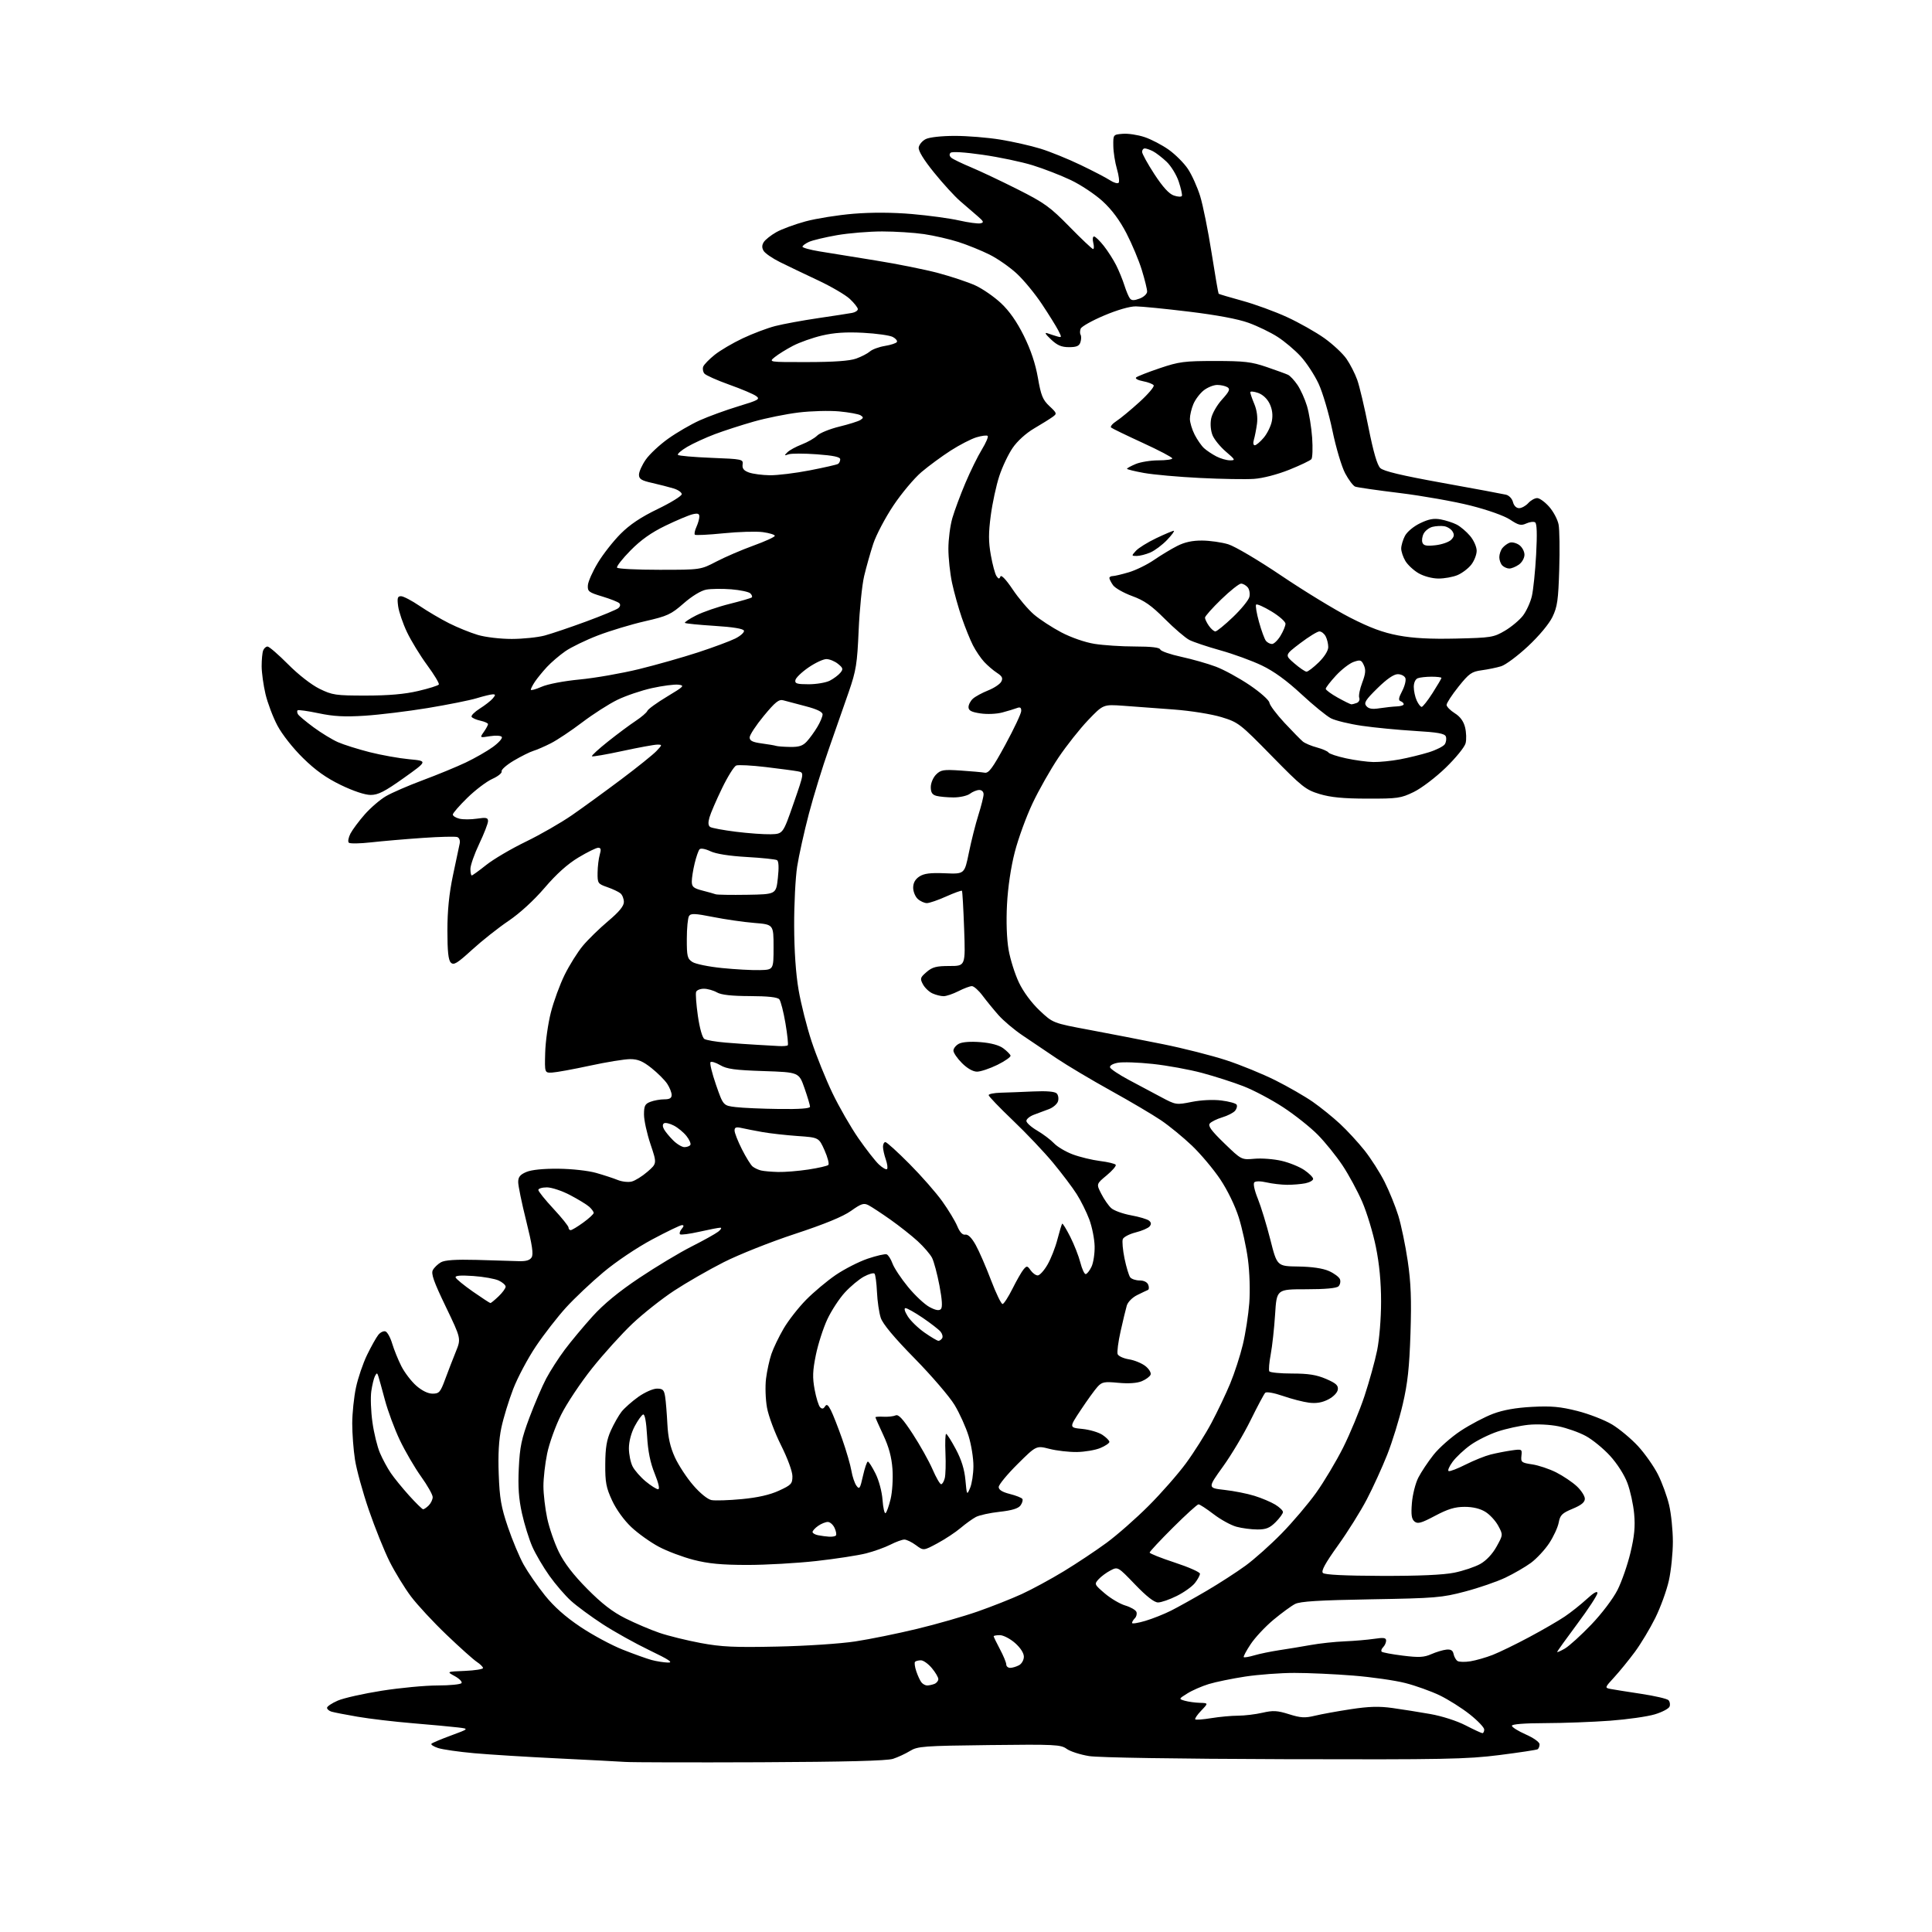 <?xml version="1.0" encoding="UTF-8" standalone="no"?>
<svg 
  version="1.1" 
  xmlns="http://www.w3.org/2000/svg" 
  xmlns:xlink="http://www.w3.org/1999/xlink" 
  xmlns:svg="http://www.w3.org/2000/svg"
  xmlns:rdf="http://www.w3.org/1999/02/22-rdf-syntax-ns#"
  xmlns:cc="http://creativecommons.org/ns#"
  xmlns:dc="http://purl.org/dc/elements/1.1/"
  viewBox="0 0 768 768"
  width="768"
  height="768"
>
<style>svg {background-color: white; }</style>"
<path stroke="none" fill="black" fill-rule="evenodd" d="M302.50,700.52C275.55,700.63 251.25,700.58 248.50,700.39C245.75,700.21 233.60,699.57 221.50,698.98C209.40,698.40 194.55,697.47 188.50,696.93C182.45,696.39 176.01,695.47 174.18,694.88C172.36,694.28 171.16,693.51 171.51,693.16C171.87,692.80 175.38,691.32 179.33,689.87C186.50,687.22 186.50,687.22 182.00,686.68C179.53,686.38 171.48,685.63 164.12,685.02C156.76,684.41 146.86,683.24 142.12,682.42C137.38,681.61 132.71,680.70 131.75,680.40C130.79,680.11 130.00,679.42 130.00,678.88C130.00,678.33 131.91,677.05 134.25,676.03C136.59,675.01 144.47,673.24 151.76,672.09C159.06,670.94 169.05,670.00 173.96,670.00C178.86,670.00 183.15,669.57 183.47,669.04C183.80,668.52 182.59,667.28 180.78,666.29C177.50,664.50 177.50,664.50 184.75,664.21C188.74,664.04 192.00,663.53 192.00,663.07C192.00,662.61 190.89,661.51 189.54,660.62C188.19,659.74 182.79,654.90 177.53,649.87C172.27,644.85 165.90,637.98 163.37,634.62C160.84,631.25 157.03,625.03 154.89,620.79C152.76,616.55 149.04,607.29 146.61,600.22C144.19,593.16 141.71,584.16 141.11,580.24C140.50,576.32 140.01,569.83 140.02,565.81C140.03,561.79 140.69,555.39 141.50,551.59C142.30,547.79 144.30,541.94 145.92,538.59C147.55,535.24 149.56,531.66 150.39,530.62C151.22,529.59 152.52,528.98 153.26,529.27C154.01,529.56 155.21,531.75 155.92,534.15C156.64,536.54 158.27,540.57 159.55,543.09C160.83,545.61 163.49,549.10 165.47,550.84C167.74,552.83 170.14,554.00 171.96,554.00C174.57,554.00 175.06,553.44 176.97,548.25C178.14,545.09 180.04,540.17 181.20,537.31C183.31,532.13 183.31,532.13 177.20,519.42C172.42,509.51 171.30,506.32 172.06,504.88C172.60,503.87 174.05,502.48 175.27,501.78C176.83,500.90 181.14,500.61 189.50,500.83C196.10,501.00 203.47,501.23 205.88,501.32C209.01,501.45 210.56,501.03 211.32,499.84C212.11,498.60 211.57,494.93 209.18,485.34C207.41,478.28 205.98,471.32 205.99,469.87C206.00,467.86 206.76,466.92 209.25,465.87C211.30,465.01 216.00,464.53 222.00,464.59C227.35,464.64 233.90,465.37 237.00,466.26C240.03,467.12 243.88,468.38 245.57,469.07C247.26,469.75 249.76,470.03 251.12,469.68C252.48,469.34 255.30,467.59 257.38,465.78C261.16,462.50 261.16,462.50 258.58,454.82C257.16,450.60 256.00,445.30 256.00,443.05C256.00,439.57 256.39,438.80 258.57,437.98C259.98,437.44 262.45,437.00 264.07,437.00C266.20,437.00 267.00,436.52 266.99,435.25C266.99,434.29 266.19,432.29 265.22,430.81C264.24,429.34 261.43,426.53 258.97,424.57C255.53,421.84 253.58,421.02 250.50,421.02C248.30,421.02 241.10,422.19 234.50,423.62C227.90,425.05 221.15,426.28 219.50,426.36C216.50,426.50 216.50,426.50 216.72,418.50C216.83,414.10 217.85,406.90 218.97,402.50C220.08,398.10 222.56,391.35 224.46,387.50C226.36,383.65 229.60,378.48 231.66,376.00C233.72,373.52 238.24,369.11 241.70,366.19C246.10,362.49 248.00,360.18 248.00,358.56C248.00,357.29 247.39,355.74 246.64,355.12C245.90,354.50 243.54,353.39 241.39,352.64C237.65,351.34 237.50,351.11 237.55,346.89C237.58,344.48 237.97,341.26 238.41,339.75C239.02,337.66 238.88,337.00 237.79,337.00C237.00,337.00 233.47,338.74 229.93,340.87C225.63,343.45 221.18,347.44 216.50,352.92C212.21,357.93 206.64,363.03 202.13,366.08C198.07,368.82 191.57,373.97 187.67,377.53C181.68,383.00 180.36,383.79 179.21,382.64C178.22,381.65 177.85,378.18 177.85,369.89C177.85,362.01 178.53,355.26 180.05,348.00C181.27,342.23 182.46,336.55 182.72,335.39C182.99,334.16 182.60,333.06 181.79,332.75C181.03,332.46 174.80,332.61 167.95,333.09C161.10,333.56 151.90,334.36 147.50,334.85C143.10,335.35 139.12,335.41 138.66,334.99C138.21,334.57 138.50,332.94 139.31,331.36C140.13,329.79 142.69,326.36 145.00,323.73C147.31,321.11 151.09,317.86 153.40,316.51C155.71,315.15 162.31,312.29 168.05,310.15C173.80,308.01 181.47,304.85 185.11,303.13C188.74,301.40 193.59,298.63 195.89,296.96C198.19,295.30 199.81,293.50 199.48,292.96C199.14,292.41 197.11,292.28 194.77,292.65C190.67,293.31 190.67,293.31 192.34,290.93C193.25,289.62 194.00,288.24 194.00,287.86C194.00,287.47 192.66,286.86 191.01,286.50C189.37,286.14 187.78,285.45 187.47,284.96C187.17,284.47 188.64,282.99 190.73,281.67C192.82,280.35 195.14,278.54 195.89,277.64C197.03,276.26 197.03,276.00 195.87,276.01C195.12,276.02 192.25,276.71 189.50,277.55C186.75,278.39 177.97,280.14 170.00,281.46C162.03,282.77 150.78,284.14 145.00,284.51C136.98,285.02 132.64,284.79 126.65,283.53C122.33,282.62 118.57,282.10 118.30,282.37C118.02,282.64 118.10,283.36 118.47,283.96C118.84,284.55 121.63,286.88 124.66,289.12C127.69,291.35 132.04,294.01 134.33,295.02C136.62,296.03 142.28,297.81 146.91,298.99C151.53,300.16 158.62,301.43 162.66,301.81C170.01,302.50 170.01,302.50 160.53,309.25C152.93,314.66 150.32,316.00 147.35,316.00C145.08,316.00 140.49,314.47 135.50,312.06C129.63,309.21 125.42,306.22 120.43,301.31C116.43,297.39 112.13,291.92 110.27,288.41C108.50,285.06 106.37,279.43 105.54,275.91C104.71,272.38 104.02,267.40 104.01,264.83C104.01,262.26 104.27,259.45 104.61,258.58C104.94,257.71 105.73,257.00 106.36,257.01C106.99,257.01 110.65,260.18 114.50,264.05C118.59,268.18 123.77,272.21 127.00,273.80C132.12,276.31 133.39,276.50 145.50,276.50C154.52,276.49 160.86,275.94 166.23,274.68C170.48,273.69 174.17,272.53 174.44,272.10C174.70,271.68 172.62,268.22 169.82,264.42C167.02,260.61 163.40,254.69 161.77,251.25C160.14,247.81 158.57,243.20 158.27,241.00C157.83,237.70 158.03,237.00 159.42,237.00C160.35,237.00 163.67,238.74 166.80,240.86C169.94,242.99 175.20,246.09 178.50,247.75C181.80,249.41 186.94,251.50 189.93,252.39C192.99,253.30 198.89,253.99 203.43,253.99C207.87,253.98 213.75,253.37 216.50,252.64C219.25,251.90 226.68,249.39 233.00,247.06C239.32,244.73 245.08,242.34 245.79,241.75C246.56,241.12 246.72,240.32 246.18,239.78C245.68,239.28 242.63,238.08 239.39,237.10C234.00,235.48 233.52,235.10 233.69,232.64C233.80,231.16 235.58,227.15 237.65,223.73C239.72,220.30 243.78,215.13 246.67,212.23C250.36,208.52 254.75,205.58 261.46,202.34C266.71,199.80 271.00,197.15 271.00,196.44C271.00,195.73 269.54,194.71 267.75,194.16C265.96,193.62 262.14,192.64 259.25,191.98C254.96,191.02 254.00,190.42 254.00,188.70C254.00,187.55 255.21,184.85 256.70,182.71C258.18,180.57 262.19,176.82 265.60,174.39C269.02,171.95 274.66,168.67 278.15,167.10C281.64,165.53 288.54,163.02 293.47,161.52C301.59,159.06 302.27,158.67 300.57,157.43C299.54,156.67 294.72,154.63 289.86,152.90C285.00,151.16 280.56,149.18 280.00,148.49C279.43,147.81 279.23,146.57 279.54,145.74C279.86,144.91 281.90,142.81 284.07,141.07C286.24,139.32 291.27,136.36 295.26,134.48C299.24,132.60 305.06,130.40 308.20,129.60C311.33,128.80 318.98,127.39 325.20,126.47C331.41,125.56 337.51,124.62 338.75,124.38C339.99,124.15 341.00,123.48 341.00,122.88C341.00,122.29 339.57,120.47 337.83,118.84C336.09,117.21 330.35,113.86 325.08,111.39C319.81,108.92 313.06,105.69 310.07,104.20C307.08,102.72 304.16,100.71 303.57,99.75C302.82,98.51 302.83,97.49 303.60,96.25C304.20,95.29 306.44,93.51 308.58,92.30C310.72,91.08 315.98,89.15 320.26,87.99C324.54,86.84 333.09,85.48 339.27,84.97C346.50,84.38 354.78,84.42 362.50,85.08C369.10,85.65 377.53,86.79 381.23,87.63C384.94,88.47 388.76,88.99 389.73,88.78C391.23,88.46 391.07,88.04 388.64,85.95C387.07,84.60 383.96,81.92 381.74,80.00C379.51,78.08 374.81,72.94 371.30,68.59C367.17,63.49 365.01,59.95 365.20,58.61C365.37,57.48 366.62,55.98 368.00,55.29C369.45,54.56 374.27,54.02 379.50,54.02C384.45,54.01 392.58,54.67 397.56,55.48C402.54,56.29 409.74,57.91 413.56,59.09C417.38,60.26 424.55,63.17 429.50,65.55C434.45,67.92 439.72,70.66 441.21,71.64C442.70,72.62 444.25,73.08 444.66,72.67C445.06,72.27 444.77,69.81 444.01,67.22C443.25,64.62 442.59,60.48 442.56,58.00C442.50,53.50 442.50,53.50 446.30,53.19C448.39,53.01 452.28,53.60 454.93,54.48C457.59,55.36 461.92,57.62 464.56,59.49C467.20,61.37 470.64,64.80 472.19,67.12C473.75,69.44 475.94,74.30 477.07,77.92C478.19,81.54 480.24,91.69 481.62,100.48C483.00,109.27 484.27,116.60 484.43,116.77C484.60,116.93 488.82,118.19 493.82,119.56C498.81,120.92 506.82,123.85 511.61,126.05C516.41,128.26 523.09,132.03 526.47,134.44C529.84,136.85 533.80,140.54 535.26,142.66C536.72,144.77 538.64,148.53 539.52,151.00C540.41,153.47 542.42,161.98 543.99,169.90C545.93,179.65 547.45,184.87 548.68,186.06C549.97,187.31 557.15,189.02 573.50,191.97C586.15,194.25 597.47,196.36 598.66,196.65C599.87,196.94 601.10,198.24 601.43,199.59C601.80,201.04 602.77,202.00 603.86,202.00C604.87,202.00 606.50,201.10 607.50,200.00C608.50,198.90 610.09,198.00 611.05,198.00C612.01,198.00 614.17,199.57 615.85,201.48C617.53,203.39 619.20,206.57 619.57,208.55C619.94,210.52 620.06,218.53 619.82,226.35C619.45,238.53 619.07,241.23 617.12,245.25C615.78,248.02 611.79,252.80 607.40,256.90C603.30,260.73 598.49,264.31 596.72,264.85C594.95,265.39 591.48,266.11 589.00,266.44C584.99,266.99 583.99,267.69 579.75,272.99C577.14,276.26 575.02,279.51 575.04,280.22C575.06,280.92 576.52,282.41 578.29,283.52C580.44,284.86 581.80,286.72 582.39,289.13C582.88,291.11 582.98,293.95 582.60,295.45C582.23,296.95 578.67,301.32 574.71,305.16C570.72,309.03 565.04,313.34 562.00,314.82C556.88,317.31 555.59,317.50 543.50,317.47C533.90,317.45 528.94,316.96 524.53,315.63C519.01,313.95 517.60,312.83 505.53,300.51C492.93,287.64 492.27,287.13 485.58,285.08C481.65,283.88 473.46,282.56 466.58,282.04C459.94,281.53 450.91,280.86 446.52,280.55C438.55,279.99 438.55,279.99 432.52,286.29C429.21,289.76 423.92,296.45 420.76,301.15C417.60,305.86 412.96,314.03 410.46,319.33C407.95,324.62 404.77,333.35 403.39,338.72C401.84,344.72 400.65,352.77 400.30,359.54C399.94,366.36 400.19,373.25 400.93,377.54C401.60,381.37 403.44,387.23 405.04,390.57C406.79,394.26 410.02,398.62 413.24,401.67C418.55,406.69 418.55,406.69 433.03,409.39C440.99,410.88 454.14,413.43 462.26,415.07C470.37,416.70 481.71,419.58 487.46,421.46C493.20,423.34 502.02,426.95 507.04,429.47C512.07,431.99 518.73,435.83 521.84,437.99C524.95,440.16 529.82,444.09 532.65,446.72C535.49,449.35 539.88,454.12 542.42,457.31C544.96,460.51 548.55,466.13 550.40,469.81C552.25,473.49 554.70,479.53 555.85,483.24C556.99,486.94 558.68,495.04 559.59,501.24C560.87,509.93 561.12,516.49 560.69,530.00C560.24,543.66 559.57,549.86 557.61,558.24C556.24,564.15 553.46,573.15 551.45,578.24C549.43,583.33 545.78,591.34 543.33,596.02C540.89,600.71 535.72,608.97 531.84,614.37C526.77,621.45 525.10,624.50 525.88,625.28C526.60,626.00 534.61,626.39 549.24,626.44C564.05,626.48 573.70,626.05 578.08,625.17C581.69,624.44 586.37,622.86 588.48,621.67C590.83,620.34 593.31,617.69 594.90,614.81C597.50,610.12 597.50,610.12 595.58,606.54C594.52,604.56 592.22,602.06 590.46,600.98C588.38,599.69 585.50,599.00 582.22,599.00C578.36,599.00 575.59,599.84 570.49,602.54C564.95,605.48 563.55,605.87 562.29,604.82C561.12,603.85 560.87,602.15 561.25,597.50C561.52,594.17 562.66,589.62 563.80,587.40C564.93,585.18 567.65,581.09 569.85,578.31C572.05,575.53 576.92,571.23 580.67,568.76C584.43,566.29 590.20,563.25 593.50,562.01C597.55,560.48 602.60,559.59 609.04,559.25C616.68,558.85 620.26,559.18 627.00,560.88C631.63,562.05 637.85,564.47 640.82,566.25C643.78,568.04 648.44,571.93 651.17,574.89C653.89,577.86 657.45,582.92 659.07,586.13C660.69,589.35 662.68,594.80 663.49,598.24C664.31,601.68 664.98,608.24 664.99,612.80C664.99,617.37 664.28,624.34 663.40,628.30C662.52,632.26 660.09,638.94 658.01,643.14C655.93,647.34 652.28,653.42 649.90,656.64C647.52,659.86 643.83,664.39 641.70,666.71C637.91,670.82 637.87,670.93 640.16,671.38C641.45,671.63 646.93,672.50 652.35,673.32C657.77,674.14 662.67,675.27 663.24,675.84C663.80,676.40 664.00,677.55 663.68,678.38C663.37,679.21 660.72,680.61 657.80,681.48C654.89,682.36 646.88,683.50 640.00,684.01C633.12,684.52 621.54,684.95 614.25,684.97C605.99,684.99 601.00,685.38 601.00,686.01C601.00,686.57 603.48,688.12 606.50,689.46C609.63,690.84 612.00,692.53 612.00,693.39C612.00,694.21 611.65,695.10 611.23,695.36C610.80,695.62 603.94,696.66 595.98,697.67C583.00,699.31 574.14,699.48 510.40,699.30C467.57,699.17 436.77,698.68 432.92,698.07C429.41,697.50 425.41,696.21 424.02,695.20C421.69,693.50 419.40,693.38 393.26,693.69C367.11,694.00 364.77,694.17 361.76,696.02C359.97,697.12 356.93,698.53 355.00,699.16C352.60,699.95 336.06,700.37 302.50,700.52zM589.25,688.95C589.66,688.98 590.00,688.33 590.00,687.51C590.00,686.70 587.41,683.98 584.25,681.48C581.09,678.97 575.71,675.58 572.30,673.93C568.88,672.29 562.74,670.08 558.65,669.04C554.55,667.99 545.22,666.65 537.90,666.07C530.59,665.48 520.08,665.00 514.55,665.01C509.02,665.01 500.23,665.67 495.00,666.46C489.77,667.26 483.25,668.60 480.50,669.44C477.75,670.28 473.93,671.95 472.00,673.16C468.50,675.35 468.50,675.35 471.00,676.08C472.38,676.47 475.05,676.85 476.94,676.90C480.37,677.00 480.37,677.00 477.51,679.99C475.93,681.63 474.87,683.20 475.13,683.47C475.40,683.74 478.30,683.52 481.56,682.98C484.83,682.45 489.60,682.01 492.17,682.01C494.74,682.00 499.10,681.48 501.86,680.84C506.09,679.87 507.74,679.96 512.41,681.43C517.06,682.89 518.73,682.99 522.73,682.02C525.35,681.39 531.77,680.22 537.00,679.43C544.14,678.34 548.24,678.22 553.50,678.96C557.35,679.49 564.12,680.57 568.55,681.35C573.19,682.17 579.13,684.07 582.55,685.84C585.82,687.52 588.84,688.93 589.25,688.95zM368.54,670.00C369.25,670.00 370.55,669.73 371.42,669.39C372.29,669.06 373.00,668.19 373.00,667.47C373.00,666.75 371.83,664.77 370.41,663.08C368.99,661.38 367.04,660.00 366.08,660.00C365.12,660.00 364.07,660.26 363.75,660.59C363.43,660.91 363.64,662.59 364.23,664.34C364.81,666.08 365.73,668.06 366.27,668.75C366.81,669.44 367.83,670.00 368.54,670.00zM401.57,663.00C402.43,663.00 404.00,662.53 405.07,661.96C406.14,661.39 407.00,659.88 407.00,658.57C407.00,657.12 405.64,655.01 403.47,653.10C401.52,651.40 398.82,650.00 397.47,650.00C396.11,650.00 395.00,650.20 395.00,650.45C395.00,650.69 396.12,653.01 397.50,655.60C398.88,658.18 400.00,660.91 400.00,661.65C400.00,662.39 400.70,663.00 401.57,663.00zM265.50,660.90C267.77,660.95 266.00,659.77 258.21,656.02C252.55,653.30 244.16,648.62 239.56,645.63C234.96,642.63 229.31,638.47 227.01,636.39C224.70,634.31 220.83,629.82 218.41,626.42C215.98,623.02 212.93,617.82 211.62,614.87C210.32,611.92 208.46,605.96 207.50,601.63C206.21,595.84 205.87,591.10 206.23,583.63C206.64,575.08 207.30,571.94 210.46,563.50C212.53,558.00 215.52,551.02 217.12,548.00C218.72,544.98 222.05,539.80 224.52,536.50C226.99,533.20 231.96,527.25 235.55,523.27C239.99,518.37 245.97,513.45 254.17,507.97C260.81,503.53 270.12,497.93 274.87,495.53C279.62,493.13 284.40,490.47 285.50,489.61C286.60,488.76 286.99,488.05 286.37,488.03C285.75,488.01 282.02,488.73 278.08,489.62C274.13,490.51 270.64,490.97 270.31,490.64C269.98,490.32 270.28,489.36 270.98,488.52C271.89,487.43 271.92,487.00 271.09,487.00C270.45,487.00 265.13,489.56 259.27,492.69C253.15,495.96 244.87,501.52 239.84,505.75C235.01,509.79 228.32,516.12 224.97,519.80C221.62,523.49 216.25,530.39 213.05,535.15C209.85,539.90 205.78,547.55 204.01,552.13C202.24,556.72 200.13,563.62 199.31,567.48C198.29,572.28 197.95,578.13 198.25,586.00C198.60,595.60 199.20,599.07 201.89,607.00C203.66,612.23 206.49,618.98 208.18,622.00C209.87,625.02 213.66,630.50 216.60,634.17C220.23,638.69 224.79,642.74 230.73,646.71C235.55,649.94 243.10,654.00 247.50,655.74C251.90,657.49 257.07,659.34 259.00,659.87C260.93,660.39 263.85,660.85 265.50,660.90zM584.50,660.39C586.70,660.04 590.70,658.89 593.39,657.84C596.08,656.78 602.61,653.61 607.89,650.78C613.18,647.96 619.52,644.28 622.00,642.61C624.48,640.94 628.41,637.81 630.75,635.66C633.49,633.14 635.00,632.28 635.00,633.26C635.00,634.09 631.40,639.60 627.00,645.50C622.60,651.40 619.00,656.43 619.00,656.67C619.00,656.91 620.39,656.30 622.09,655.31C623.79,654.31 628.50,650.04 632.55,645.81C636.75,641.42 641.23,635.50 642.98,632.04C644.67,628.70 646.98,622.04 648.13,617.23C649.70,610.67 650.07,606.83 649.60,601.78C649.27,598.08 648.06,592.57 646.92,589.53C645.72,586.30 642.85,581.81 640.02,578.71C637.36,575.80 633.00,572.24 630.34,570.81C627.68,569.37 622.81,567.65 619.52,566.98C616.08,566.28 610.99,566.03 607.52,566.39C604.21,566.73 598.74,567.93 595.37,569.05C591.99,570.17 587.14,572.57 584.59,574.39C582.03,576.20 578.81,579.22 577.44,581.08C576.06,582.95 575.36,584.62 575.88,584.79C576.41,584.97 579.47,583.78 582.69,582.15C585.91,580.53 590.34,578.75 592.53,578.20C594.71,577.65 598.43,576.92 600.79,576.58C605.00,575.98 605.08,576.02 604.79,578.70C604.52,581.24 604.82,581.48 609.07,582.11C611.58,582.48 615.88,583.92 618.63,585.31C621.37,586.70 625.05,589.18 626.81,590.82C628.56,592.46 630.00,594.69 630.00,595.77C630.00,597.18 628.62,598.31 625.13,599.76C620.94,601.50 620.17,602.26 619.61,605.25C619.26,607.15 617.54,610.86 615.81,613.48C614.07,616.10 610.82,619.59 608.58,621.25C606.33,622.90 601.76,625.55 598.42,627.14C595.08,628.73 587.88,631.21 582.42,632.65C573.17,635.10 570.65,635.31 545.00,635.75C524.30,636.11 516.83,636.57 514.81,637.61C513.32,638.37 509.46,641.20 506.21,643.90C502.97,646.60 498.89,650.96 497.16,653.58C495.42,656.19 494.19,658.52 494.41,658.74C494.63,658.96 496.54,658.64 498.66,658.01C500.77,657.39 505.20,656.48 508.50,655.98C511.80,655.49 517.42,654.56 521.00,653.92C524.58,653.27 530.65,652.62 534.50,652.46C538.35,652.30 543.64,651.85 546.25,651.46C550.04,650.89 551.00,651.03 551.00,652.17C551.00,652.96 550.47,654.13 549.82,654.78C549.17,655.43 548.90,656.24 549.24,656.57C549.57,656.90 553.35,657.61 557.64,658.14C564.05,658.94 566.06,658.83 568.97,657.55C570.91,656.70 573.61,655.89 574.96,655.75C576.73,655.57 577.53,656.06 577.82,657.50C578.05,658.60 578.74,659.84 579.37,660.26C579.99,660.68 582.30,660.74 584.50,660.39zM309.00,654.54C320.41,654.30 334.16,653.39 340.00,652.49C345.77,651.61 356.80,649.37 364.50,647.51C372.20,645.66 383.07,642.54 388.65,640.59C394.23,638.64 402.11,635.52 406.15,633.67C410.19,631.82 417.72,627.73 422.89,624.59C428.05,621.45 435.70,616.36 439.89,613.28C444.07,610.21 451.59,603.60 456.59,598.59C461.60,593.59 468.28,585.97 471.46,581.65C474.63,577.33 479.19,570.11 481.58,565.61C483.98,561.11 487.33,554.06 489.03,549.96C490.73,545.86 492.99,538.91 494.04,534.52C495.10,530.13 496.25,522.69 496.61,518.00C496.98,513.10 496.75,505.71 496.07,500.62C495.43,495.75 493.78,488.24 492.42,483.92C490.95,479.28 487.94,473.09 485.06,468.78C482.38,464.78 477.33,458.77 473.84,455.43C470.35,452.10 464.80,447.55 461.50,445.32C458.20,443.09 449.24,437.80 441.58,433.56C433.93,429.32 424.25,423.56 420.08,420.76C415.91,417.96 409.78,413.83 406.46,411.58C403.13,409.34 398.83,405.70 396.89,403.50C394.95,401.30 392.10,397.81 390.56,395.75C389.02,393.69 387.12,392.00 386.34,392.00C385.56,392.00 383.16,392.90 381.00,394.00C378.84,395.10 376.18,396.00 375.09,396.00C373.99,396.00 372.00,395.50 370.66,394.89C369.32,394.28 367.62,392.66 366.88,391.28C365.66,388.99 365.78,388.59 368.33,386.39C370.63,384.41 372.21,384.00 377.45,384.00C383.79,384.00 383.79,384.00 383.26,369.25C382.97,361.14 382.58,354.32 382.39,354.10C382.20,353.89 379.39,354.90 376.15,356.35C372.90,357.81 369.44,359.00 368.45,359.00C367.47,359.00 365.83,358.26 364.83,357.35C363.82,356.43 363.00,354.42 363.00,352.87C363.00,350.97 363.81,349.52 365.46,348.43C367.32,347.21 369.81,346.90 375.67,347.14C383.41,347.47 383.41,347.47 385.14,338.98C386.09,334.32 387.79,327.57 388.92,324.00C390.05,320.43 390.98,316.71 390.99,315.75C390.99,314.73 390.27,314.01 389.25,314.03C388.29,314.05 386.63,314.72 385.56,315.53C384.49,316.34 381.57,316.99 379.06,316.99C376.55,316.98 373.49,316.70 372.25,316.37C370.58,315.92 370.00,315.03 370.00,312.88C370.00,311.29 370.94,309.06 372.10,307.90C373.98,306.02 375.03,305.85 381.85,306.30C386.06,306.58 390.38,306.97 391.45,307.16C393.04,307.43 394.60,305.31 399.66,296.00C403.09,289.68 405.93,283.66 405.95,282.64C405.99,281.28 405.54,280.96 404.25,281.46C403.29,281.83 400.69,282.62 398.47,283.21C396.19,283.83 392.41,283.99 389.72,283.59C386.12,283.05 385.00,282.45 385.00,281.09C385.00,280.11 385.79,278.60 386.75,277.74C387.71,276.87 390.43,275.40 392.78,274.46C395.13,273.53 397.49,271.96 398.01,270.98C398.76,269.58 398.40,268.83 396.30,267.46C394.84,266.51 392.56,264.55 391.22,263.11C389.89,261.68 387.88,258.71 386.76,256.52C385.64,254.33 383.64,249.38 382.32,245.52C380.99,241.66 379.25,235.43 378.45,231.68C377.65,227.94 377.00,221.83 377.00,218.12C377.00,214.40 377.71,208.92 378.58,205.93C379.45,202.94 381.78,196.68 383.76,192.00C385.74,187.32 388.68,181.34 390.30,178.70C391.91,176.06 392.96,173.63 392.62,173.29C392.29,172.95 390.29,173.20 388.18,173.83C386.07,174.46 381.46,176.84 377.92,179.11C374.39,181.38 369.15,185.23 366.28,187.67C363.41,190.11 358.40,196.08 355.15,200.94C351.90,205.80 348.30,212.64 347.14,216.14C345.99,219.64 344.36,225.43 343.51,229.00C342.67,232.57 341.69,242.25 341.33,250.50C340.75,263.88 340.33,266.53 337.41,275.00C335.61,280.23 332.08,290.35 329.55,297.50C327.02,304.65 323.42,316.35 321.54,323.50C319.66,330.65 317.57,340.10 316.88,344.50C316.20,348.90 315.66,359.48 315.69,368.00C315.72,377.89 316.35,387.12 317.45,393.50C318.39,399.00 320.72,408.23 322.63,414.00C324.54,419.77 328.26,429.00 330.90,434.50C333.54,440.00 338.20,448.10 341.25,452.50C344.31,456.90 347.97,461.59 349.40,462.92C350.83,464.25 352.27,465.06 352.61,464.72C352.95,464.38 352.73,462.66 352.12,460.90C351.50,459.14 351.00,456.87 351.00,455.85C351.00,454.83 351.43,454.00 351.96,454.00C352.48,454.00 356.79,457.90 361.53,462.68C366.27,467.45 372.14,474.14 374.57,477.55C377.01,480.96 379.69,485.40 380.53,487.41C381.55,489.85 382.62,490.98 383.73,490.79C384.82,490.60 386.26,492.03 387.86,494.90C389.21,497.32 391.95,503.62 393.95,508.90C395.96,514.18 398.02,518.44 398.55,518.37C399.07,518.30 400.85,515.54 402.50,512.24C404.15,508.93 406.13,505.49 406.89,504.59C408.17,503.09 408.40,503.12 409.70,504.98C410.48,506.09 411.74,507.00 412.51,507.00C413.29,507.00 415.03,505.09 416.38,502.75C417.74,500.41 419.53,495.87 420.35,492.65C421.18,489.44 422.03,486.64 422.24,486.43C422.44,486.22 423.88,488.57 425.44,491.64C426.99,494.71 428.80,499.31 429.45,501.86C430.10,504.41 431.05,506.49 431.57,506.47C432.08,506.46 433.12,505.15 433.88,503.57C434.64,501.99 435.20,498.31 435.13,495.40C435.07,492.49 434.11,487.70 433.01,484.75C431.91,481.81 429.66,477.27 428.00,474.67C426.35,472.06 422.12,466.46 418.60,462.21C415.09,457.97 407.89,450.38 402.60,445.34C397.32,440.30 393.00,435.80 393.00,435.34C393.00,434.88 395.14,434.44 397.75,434.37C400.36,434.30 406.19,434.08 410.70,433.87C416.01,433.63 419.30,433.90 420.05,434.65C420.68,435.28 420.91,436.70 420.57,437.79C420.22,438.89 418.60,440.28 416.97,440.89C415.34,441.50 412.65,442.50 411.00,443.12C409.35,443.74 408.00,444.84 408.00,445.58C408.00,446.31 409.94,448.05 412.31,449.44C414.68,450.83 417.68,453.10 418.98,454.47C420.27,455.85 423.63,457.84 426.43,458.89C429.24,459.94 434.12,461.12 437.28,461.52C440.44,461.91 443.25,462.59 443.52,463.03C443.79,463.47 442.16,465.36 439.90,467.24C435.78,470.66 435.78,470.66 437.79,474.58C438.89,476.74 440.66,479.29 441.73,480.25C442.79,481.22 446.33,482.50 449.58,483.10C452.84,483.69 456.07,484.65 456.76,485.23C457.65,485.96 457.72,486.64 456.98,487.52C456.41,488.21 453.91,489.29 451.43,489.91C448.95,490.54 446.65,491.74 446.33,492.57C446.01,493.41 446.32,496.89 447.02,500.30C447.73,503.71 448.74,507.06 449.27,507.75C449.81,508.44 451.49,509.00 453.02,509.00C454.72,509.00 456.04,509.67 456.45,510.73C456.82,511.68 456.75,512.61 456.31,512.78C455.86,512.96 453.96,513.87 452.07,514.80C450.11,515.77 448.33,517.57 447.91,519.00C447.51,520.38 446.40,524.96 445.46,529.18C444.51,533.41 443.98,537.51 444.28,538.29C444.58,539.07 446.60,540.00 448.76,540.35C450.93,540.69 453.87,541.90 455.30,543.02C456.74,544.15 457.67,545.69 457.38,546.45C457.09,547.20 455.52,548.37 453.88,549.05C451.98,549.84 448.63,550.07 444.58,549.69C438.92,549.16 438.05,549.33 436.26,551.30C435.16,552.51 432.17,556.65 429.62,560.50C424.97,567.50 424.97,567.50 430.24,568.02C433.13,568.31 436.74,569.37 438.25,570.39C439.76,571.40 441.00,572.65 441.00,573.17C441.00,573.68 439.38,574.78 437.39,575.61C435.41,576.44 431.22,577.15 428.08,577.20C424.93,577.24 420.02,576.68 417.15,575.94C411.94,574.61 411.94,574.61 404.47,582.03C400.36,586.11 397.00,590.20 397.00,591.11C397.00,592.23 398.42,593.12 401.44,593.88C403.88,594.50 406.12,595.38 406.41,595.85C406.70,596.32 406.36,597.49 405.66,598.45C404.78,599.65 402.23,600.43 397.38,600.96C393.53,601.38 389.28,602.31 387.94,603.02C386.60,603.73 383.86,605.70 381.85,607.40C379.84,609.11 375.70,611.84 372.65,613.48C367.11,616.46 367.11,616.46 364.10,614.23C362.44,613.00 360.37,612.00 359.50,612.00C358.63,612.00 356.14,612.91 353.96,614.02C351.78,615.13 347.41,616.70 344.25,617.50C341.09,618.30 332.20,619.67 324.50,620.53C316.80,621.39 304.43,622.09 297.00,622.09C286.78,622.07 281.60,621.58 275.69,620.06C271.39,618.95 265.16,616.61 261.86,614.84C258.55,613.08 253.65,609.58 250.98,607.07C248.08,604.35 244.99,600.07 243.33,596.50C240.95,591.37 240.55,589.26 240.60,582.00C240.64,575.49 241.16,572.36 242.83,568.65C244.04,565.98 245.95,562.61 247.08,561.17C248.22,559.73 251.22,557.07 253.75,555.27C256.29,553.47 259.60,552.00 261.13,552.00C263.50,552.00 263.98,552.48 264.41,555.25C264.69,557.04 265.08,561.90 265.29,566.05C265.57,571.46 266.42,575.23 268.28,579.31C269.72,582.45 272.99,587.44 275.56,590.41C278.29,593.58 281.29,596.01 282.83,596.31C284.27,596.58 289.68,596.41 294.85,595.92C301.20,595.32 306.01,594.23 309.63,592.57C314.53,590.32 315.00,589.83 315.00,586.83C315.00,584.93 313.09,579.74 310.48,574.52C307.99,569.56 305.47,562.82 304.89,559.54C304.30,556.26 304.13,551.09 304.51,548.04C304.89,544.99 305.85,540.57 306.65,538.22C307.45,535.86 309.64,531.32 311.51,528.12C313.38,524.92 317.39,519.79 320.41,516.72C323.43,513.65 328.74,509.20 332.20,506.83C335.67,504.47 341.38,501.55 344.90,500.35C348.42,499.16 351.82,498.38 352.46,498.62C353.10,498.87 354.15,500.52 354.79,502.28C355.44,504.05 358.21,508.24 360.96,511.58C363.70,514.92 367.53,518.51 369.46,519.55C371.87,520.85 373.29,521.11 374.00,520.40C374.71,519.69 374.53,516.75 373.44,510.99C372.56,506.38 371.24,501.44 370.50,500.00C369.76,498.57 367.21,495.61 364.83,493.42C362.45,491.23 357.57,487.38 354.00,484.85C350.43,482.33 346.50,479.75 345.28,479.11C343.37,478.12 342.39,478.43 338.28,481.35C335.06,483.63 327.78,486.62 316.00,490.50C306.32,493.68 293.66,498.72 287.66,501.76C281.69,504.79 272.84,509.88 267.98,513.07C263.12,516.26 255.66,522.16 251.40,526.18C247.15,530.21 239.94,538.17 235.39,543.88C230.84,549.58 225.29,557.91 223.06,562.38C220.82,566.84 218.32,573.79 217.50,577.82C216.67,581.84 216.01,587.69 216.02,590.82C216.03,593.94 216.70,599.65 217.51,603.50C218.32,607.35 220.42,613.41 222.16,616.96C224.31,621.34 227.94,626.06 233.42,631.59C239.24,637.47 243.49,640.76 248.61,643.32C252.52,645.28 258.60,647.87 262.11,649.07C265.62,650.27 273.00,652.09 278.50,653.12C286.84,654.67 291.91,654.91 309.00,654.54zM455.25,644.33C458.14,643.48 462.75,641.64 465.50,640.26C468.25,638.87 474.59,635.34 479.60,632.40C484.60,629.47 491.57,624.96 495.10,622.39C498.62,619.83 505.10,614.04 509.50,609.54C513.90,605.04 520.06,597.78 523.19,593.40C526.32,589.02 531.14,580.95 533.90,575.47C536.65,569.99 540.47,560.77 542.39,555.00C544.30,549.23 546.57,541.03 547.43,536.79C548.32,532.40 549.00,524.07 549.00,517.45C549.00,509.63 548.32,502.48 546.93,495.66C545.80,490.07 543.35,482.01 541.51,477.75C539.66,473.48 536.13,466.96 533.66,463.25C531.19,459.54 526.77,454.06 523.84,451.09C520.90,448.11 514.71,443.19 510.08,440.16C505.45,437.13 498.37,433.38 494.33,431.81C490.30,430.24 482.86,427.85 477.81,426.50C472.76,425.15 463.95,423.54 458.23,422.93C452.52,422.31 446.28,422.10 444.36,422.46C442.31,422.84 441.03,423.61 441.26,424.31C441.48,424.96 444.77,427.16 448.58,429.20C452.39,431.23 458.20,434.33 461.49,436.08C467.41,439.24 467.55,439.26 473.76,438.02C477.49,437.28 482.26,437.05 485.50,437.46C488.51,437.83 491.24,438.58 491.57,439.11C491.90,439.65 491.63,440.74 490.97,441.54C490.30,442.34 488.01,443.52 485.87,444.16C483.73,444.80 481.50,445.90 480.92,446.60C480.11,447.57 481.53,449.50 486.68,454.48C493.50,461.08 493.50,461.08 498.70,460.62C501.55,460.36 506.39,460.74 509.44,461.45C512.49,462.15 516.56,463.81 518.49,465.12C520.41,466.43 521.99,468.01 521.99,468.62C522.00,469.24 520.59,470.03 518.88,470.38C517.16,470.72 513.89,470.99 511.63,470.98C509.36,470.96 505.70,470.54 503.50,470.03C501.16,469.48 499.13,469.47 498.61,469.99C498.09,470.51 498.67,473.22 500.01,476.51C501.26,479.61 503.50,486.92 504.97,492.74C507.65,503.34 507.65,503.34 516.08,503.46C521.52,503.54 525.83,504.17 528.26,505.25C530.33,506.16 532.31,507.64 532.65,508.52C532.99,509.41 532.73,510.67 532.08,511.32C531.30,512.09 526.86,512.50 519.20,512.50C507.50,512.50 507.50,512.50 506.87,522.50C506.52,528.00 505.74,535.14 505.13,538.37C504.52,541.59 504.27,544.63 504.57,545.12C504.87,545.60 508.95,546.00 513.62,546.00C520.10,546.00 523.32,546.51 527.12,548.14C531.10,549.86 532.04,550.71 531.80,552.39C531.63,553.62 530.03,555.26 528.00,556.30C525.57,557.56 523.23,557.95 520.35,557.59C518.06,557.30 513.41,556.10 510.01,554.92C506.49,553.70 503.44,553.16 502.95,553.65C502.47,554.13 499.86,559.02 497.16,564.51C494.46,570.01 489.51,578.33 486.14,583.00C480.03,591.50 480.03,591.50 486.77,592.26C490.47,592.67 495.83,593.73 498.67,594.62C501.51,595.50 505.22,597.07 506.92,598.10C508.61,599.13 510.00,600.46 510.00,601.06C510.00,601.66 508.68,603.47 507.08,605.08C504.74,607.41 503.28,608.00 499.83,607.99C497.45,607.99 493.70,607.50 491.50,606.90C489.30,606.30 485.21,604.05 482.41,601.90C479.61,599.76 476.92,598.00 476.43,598.00C475.94,598.00 471.37,602.15 466.27,607.23C461.17,612.31 457.00,616.78 457.00,617.17C457.00,617.55 461.50,619.34 467.00,621.15C472.50,622.95 477.00,624.94 477.00,625.58C477.00,626.21 476.10,627.88 475.00,629.28C473.89,630.68 470.66,632.99 467.80,634.41C464.94,635.84 461.59,637.00 460.34,637.00C458.83,637.00 455.77,634.61 451.22,629.88C444.37,622.75 444.37,622.75 441.43,624.28C439.82,625.11 437.69,626.69 436.70,627.78C434.95,629.71 435.02,629.86 439.16,633.40C441.50,635.40 445.16,637.57 447.31,638.21C449.45,638.85 451.45,640.00 451.74,640.76C452.03,641.51 451.76,642.64 451.13,643.27C450.51,643.89 450.00,644.74 450.00,645.15C450.00,645.56 452.36,645.19 455.25,644.33zM329.58,610.86C330.73,610.94 331.94,610.73 332.27,610.40C332.60,610.07 332.37,608.72 331.77,607.40C331.17,606.08 329.95,605.00 329.06,605.00C328.17,605.00 326.44,605.70 325.22,606.56C324.00,607.41 323.00,608.51 323.00,608.99C323.00,609.47 324.01,610.06 325.25,610.29C326.49,610.53 328.44,610.79 329.58,610.86zM352.02,601.49C352.45,601.22 353.35,598.70 354.03,595.89C354.71,593.06 355.04,587.75 354.77,583.99C354.43,579.23 353.34,575.19 351.14,570.49C349.41,566.80 348.00,563.60 348.00,563.39C348.00,563.18 349.46,563.08 351.25,563.17C353.04,563.26 355.19,563.02 356.03,562.64C357.17,562.13 358.92,564.03 362.83,570.02C365.72,574.45 369.25,580.76 370.68,584.04C372.10,587.32 373.64,590.00 374.11,590.00C374.58,590.00 375.23,588.92 375.56,587.60C375.89,586.28 376.02,581.78 375.83,577.60C375.65,573.42 375.77,570.00 376.11,570.00C376.45,570.00 378.18,572.74 379.96,576.08C382.19,580.26 383.38,584.10 383.77,588.33C384.33,594.41 384.35,594.46 385.62,591.50C386.33,589.85 386.93,585.96 386.95,582.86C386.98,579.75 386.12,574.35 385.04,570.86C383.96,567.36 381.45,561.80 379.46,558.50C377.47,555.20 370.33,546.88 363.58,540.00C355.36,531.63 350.92,526.29 350.11,523.85C349.45,521.84 348.77,517.22 348.61,513.59C348.44,509.95 348.00,506.66 347.62,506.28C347.23,505.90 345.35,506.43 343.43,507.47C341.50,508.51 338.11,511.33 335.88,513.75C333.65,516.16 330.50,520.98 328.87,524.46C327.25,527.93 325.20,534.30 324.32,538.60C323.03,544.94 322.94,547.56 323.83,552.38C324.44,555.66 325.42,558.82 326.01,559.41C326.77,560.17 327.33,560.08 327.94,559.10C328.60,558.03 329.14,558.38 330.29,560.60C331.11,562.20 333.12,567.33 334.77,572.00C336.41,576.67 338.07,582.37 338.45,584.66C338.83,586.94 339.73,589.62 340.46,590.61C341.62,592.20 341.91,591.77 343.04,586.70C343.74,583.57 344.62,581.00 344.98,581.00C345.35,581.00 346.72,583.14 348.02,585.75C349.39,588.47 350.58,592.95 350.82,596.24C351.05,599.39 351.59,601.75 352.02,601.49zM168.18,599.95C168.55,599.98 169.56,599.29 170.43,598.43C171.29,597.56 172.00,596.08 172.00,595.12C172.00,594.17 169.92,590.49 167.38,586.95C164.84,583.40 161.05,576.89 158.94,572.48C156.84,568.07 154.17,560.87 153.00,556.48C151.83,552.09 150.65,547.83 150.37,547.00C149.92,545.67 149.78,545.67 149.06,547.00C148.61,547.83 147.96,550.53 147.60,553.00C147.24,555.48 147.44,561.02 148.04,565.31C148.63,569.61 149.98,575.12 151.03,577.56C152.07,580.01 154.01,583.59 155.33,585.53C156.64,587.47 159.92,591.49 162.61,594.48C165.30,597.46 167.81,599.92 168.18,599.95zM261.61,592.00C262.34,592.00 261.83,589.69 260.24,585.75C258.47,581.37 257.57,576.88 257.22,570.72C256.90,565.14 256.33,562.06 255.65,562.28C255.07,562.48 253.56,564.59 252.29,566.98C250.91,569.60 250.00,573.05 250.00,575.71C250.00,578.12 250.67,581.39 251.48,582.96C252.29,584.53 254.65,587.21 256.71,588.91C258.77,590.61 260.98,592.00 261.61,592.00zM373.05,533.00C373.51,533.00 374.17,532.53 374.53,531.96C374.88,531.38 374.59,530.21 373.88,529.35C373.16,528.49 370.00,526.04 366.85,523.89C363.69,521.75 360.59,520.00 359.96,520.00C359.27,520.00 359.62,521.31 360.84,523.25C361.96,525.04 364.98,527.96 367.55,529.75C370.12,531.54 372.59,533.00 373.05,533.00zM194.95,517.99C195.19,518.00 196.65,516.79 198.20,515.31C199.74,513.84 201.00,512.11 201.00,511.47C201.00,510.84 199.76,509.74 198.25,509.03C196.74,508.32 192.18,507.51 188.12,507.23C183.01,506.88 180.86,507.06 181.12,507.82C181.33,508.42 184.43,510.95 188.00,513.45C191.57,515.94 194.70,517.98 194.95,517.99zM226.85,489.00C227.32,489.00 229.57,487.65 231.85,485.99C234.13,484.34 236.00,482.61 236.00,482.15C236.00,481.69 235.21,480.60 234.25,479.73C233.29,478.86 229.87,476.77 226.65,475.08C223.43,473.38 219.27,472.00 217.40,472.00C215.53,472.00 214.00,472.46 214.00,473.03C214.00,473.59 216.70,476.95 220.00,480.50C223.30,484.05 226.00,487.41 226.00,487.97C226.00,488.54 226.38,489.00 226.85,489.00zM309.31,465.88C311.95,465.95 317.35,465.51 321.31,464.91C325.26,464.31 328.85,463.49 329.27,463.09C329.69,462.69 329.02,460.07 327.77,457.26C325.50,452.17 325.50,452.17 317.00,451.58C312.32,451.25 306.02,450.54 303.00,450.00C299.98,449.46 296.26,448.74 294.75,448.39C292.61,447.91 292.00,448.13 292.00,449.41C292.00,450.32 293.31,453.66 294.92,456.84C296.52,460.02 298.44,463.11 299.17,463.70C299.90,464.30 301.40,465.01 302.50,465.28C303.60,465.55 306.66,465.82 309.31,465.88zM272.08,456.00C273.07,456.00 274.13,455.60 274.43,455.12C274.73,454.63 274.04,453.05 272.90,451.60C271.76,450.15 269.50,448.28 267.88,447.44C266.26,446.60 264.50,446.19 263.97,446.52C263.36,446.89 263.34,447.77 263.92,448.84C264.42,449.79 266.06,451.79 267.56,453.28C269.05,454.78 271.08,456.00 272.08,456.00zM309.75,440.84C317.83,440.95 322.00,440.64 322.00,439.94C322.00,439.35 321.01,436.03 319.80,432.56C317.59,426.24 317.59,426.24 303.55,425.77C292.15,425.40 288.90,424.95 286.31,423.42C284.56,422.39 282.82,421.85 282.44,422.23C282.06,422.61 283.04,426.65 284.62,431.21C287.50,439.50 287.50,439.50 292.50,440.09C295.25,440.42 303.01,440.76 309.75,440.84zM388.38,426.00C386.78,426.00 384.51,424.71 382.40,422.60C380.53,420.73 379.00,418.50 379.00,417.64C379.00,416.77 379.97,415.55 381.17,414.91C382.50,414.20 385.81,413.95 389.79,414.27C393.93,414.60 397.16,415.48 398.81,416.71C400.22,417.76 401.52,419.06 401.70,419.60C401.88,420.13 399.53,421.79 396.49,423.29C393.45,424.78 389.80,426.00 388.38,426.00zM309.58,415.82C311.28,415.92 312.88,415.78 313.15,415.52C313.41,415.26 313.00,411.32 312.23,406.77C311.46,402.22 310.36,397.94 309.79,397.25C309.08,396.40 305.37,395.99 298.13,395.96C290.80,395.94 286.72,395.48 285.00,394.50C283.62,393.71 281.31,393.05 279.86,393.04C278.40,393.02 276.99,393.58 276.72,394.28C276.45,394.99 276.77,399.30 277.42,403.85C278.13,408.75 279.19,412.50 280.01,413.01C280.78,413.48 284.57,414.13 288.45,414.45C292.33,414.77 297.98,415.17 301.00,415.33C304.02,415.50 307.89,415.71 309.58,415.82zM302.00,385.63C307.50,385.50 307.50,385.50 307.50,376.50C307.50,367.50 307.50,367.50 299.86,366.88C295.65,366.54 288.28,365.48 283.48,364.52C276.20,363.08 274.60,363.02 273.89,364.15C273.42,364.89 273.02,368.98 273.02,373.23C273.00,380.15 273.23,381.10 275.25,382.41C276.49,383.21 281.77,384.29 287.00,384.81C292.23,385.34 298.98,385.71 302.00,385.63zM297.00,355.69C308.50,355.50 308.50,355.50 309.21,349.04C309.67,344.91 309.55,342.34 308.89,341.93C308.33,341.58 302.92,341.01 296.88,340.67C289.88,340.27 284.62,339.44 282.39,338.38C280.37,337.42 278.54,337.10 278.08,337.61C277.63,338.10 276.76,340.61 276.14,343.19C275.51,345.77 275.00,349.02 275.00,350.40C275.00,352.53 275.66,353.09 279.25,354.02C281.59,354.62 283.95,355.28 284.50,355.49C285.05,355.70 290.68,355.79 297.00,355.69zM187.53,348.00C187.82,348.00 190.41,346.13 193.28,343.84C196.15,341.55 203.22,337.39 209.00,334.59C214.78,331.79 223.07,327.02 227.43,324.00C231.79,320.98 240.58,314.58 246.98,309.78C253.37,304.98 259.67,299.92 260.97,298.53C263.30,296.05 263.31,296.00 261.25,296.00C260.10,296.00 253.89,297.14 247.45,298.53C241.00,299.93 235.54,300.87 235.30,300.63C235.06,300.39 237.93,297.75 241.68,294.77C245.43,291.78 250.38,288.10 252.67,286.59C254.97,285.07 257.06,283.27 257.33,282.59C257.59,281.90 261.11,279.35 265.15,276.92C271.94,272.84 272.28,272.48 269.64,272.17C268.07,271.99 263.35,272.61 259.14,273.54C254.94,274.47 248.76,276.57 245.41,278.20C242.06,279.83 235.76,283.87 231.41,287.17C227.06,290.47 221.47,294.20 219.00,295.45C216.53,296.71 213.38,298.08 212.00,298.49C210.62,298.91 207.13,300.65 204.24,302.36C201.34,304.08 199.17,306.00 199.41,306.62C199.65,307.25 197.98,308.61 195.70,309.63C193.41,310.66 188.95,314.04 185.77,317.15C182.60,320.25 180.00,323.24 180.00,323.79C180.00,324.34 181.17,325.08 182.61,325.44C184.04,325.80 187.19,325.79 189.61,325.43C193.28,324.88 194.00,325.04 194.00,326.41C194.00,327.32 192.43,331.38 190.50,335.43C188.57,339.49 187.00,343.98 187.00,345.40C187.00,346.83 187.24,348.00 187.53,348.00zM306.37,331.63C311.24,331.50 311.24,331.50 315.48,319.30C319.72,307.10 319.72,307.10 317.11,306.61C315.68,306.34 309.94,305.58 304.36,304.91C298.78,304.25 293.52,303.97 292.66,304.30C291.81,304.63 289.26,308.71 287.01,313.37C284.75,318.03 282.51,323.22 282.03,324.91C281.42,327.02 281.51,328.21 282.32,328.74C282.97,329.16 287.55,330.01 292.50,330.63C297.45,331.25 303.69,331.70 306.37,331.63zM545.94,302.92C548.38,302.96 553.11,302.49 556.44,301.87C559.77,301.25 564.94,299.98 567.93,299.06C570.91,298.14 573.80,296.68 574.34,295.83C574.88,294.97 575.06,293.59 574.74,292.76C574.29,291.59 571.50,291.09 562.33,290.55C555.82,290.16 546.40,289.25 541.38,288.52C536.37,287.79 530.82,286.44 529.06,285.53C527.30,284.62 521.99,280.28 517.27,275.90C511.46,270.51 506.38,266.82 501.59,264.53C497.69,262.66 490.26,259.95 485.08,258.51C479.89,257.06 474.35,255.20 472.76,254.38C471.17,253.55 466.79,249.80 463.03,246.03C457.67,240.66 454.86,238.69 450.05,236.94C446.67,235.70 443.25,233.76 442.45,232.63C441.65,231.49 441.00,230.21 441.00,229.78C441.00,229.35 441.59,229.00 442.32,229.00C443.04,229.00 445.92,228.32 448.72,227.49C451.52,226.66 456.00,224.47 458.69,222.62C461.38,220.77 465.53,218.26 467.91,217.05C470.90,215.52 473.97,214.85 477.87,214.88C480.97,214.90 485.63,215.57 488.24,216.36C490.88,217.16 500.28,222.72 509.41,228.88C518.44,234.97 530.70,242.45 536.66,245.49C544.65,249.57 549.71,251.45 555.88,252.61C561.82,253.72 568.54,254.08 578.88,253.84C592.75,253.52 593.74,253.36 598.22,250.73C600.81,249.20 604.05,246.49 605.41,244.71C606.77,242.92 608.36,239.44 608.94,236.98C609.51,234.52 610.28,227.05 610.64,220.40C611.08,212.20 610.95,208.09 610.22,207.64C609.63,207.27 608.05,207.48 606.71,208.09C604.64,209.03 603.65,208.80 600.29,206.57C597.94,205.02 591.48,202.72 584.52,200.96C578.03,199.33 565.40,197.09 556.45,195.99C547.50,194.90 539.51,193.75 538.71,193.44C537.91,193.14 536.12,190.77 534.74,188.19C533.34,185.57 531.09,178.05 529.66,171.16C528.25,164.37 525.77,155.96 524.14,152.48C522.50,148.99 519.30,144.11 517.01,141.63C514.72,139.14 510.60,135.67 507.85,133.91C505.11,132.14 499.92,129.63 496.33,128.33C492.15,126.81 483.65,125.22 472.66,123.89C463.22,122.74 453.70,121.80 451.50,121.79C449.08,121.77 444.08,123.22 438.83,125.45C434.06,127.47 429.90,129.82 429.58,130.66C429.26,131.49 429.25,132.59 429.56,133.10C429.87,133.60 429.84,134.91 429.50,136.01C429.01,137.55 427.98,138.00 424.95,138.00C421.94,138.00 420.27,137.28 417.77,134.91C415.46,132.73 415.09,132.02 416.50,132.52C417.60,132.91 419.33,133.47 420.35,133.76C422.09,134.25 422.11,134.11 420.66,131.30C419.81,129.66 416.90,124.98 414.19,120.91C411.49,116.83 407.02,111.40 404.26,108.83C401.51,106.26 396.61,102.83 393.38,101.22C390.14,99.60 384.57,97.34 381.00,96.20C377.43,95.06 371.26,93.64 367.31,93.06C363.35,92.48 355.87,92.00 350.69,92.00C345.50,92.00 337.40,92.67 332.69,93.49C327.97,94.32 322.96,95.51 321.56,96.16C320.15,96.80 319.00,97.66 319.00,98.07C319.00,98.48 322.04,99.32 325.75,99.93C329.46,100.54 339.48,102.16 348.00,103.53C356.52,104.89 367.77,107.15 373.00,108.55C378.23,109.95 384.85,112.16 387.72,113.47C390.59,114.79 395.17,117.95 397.90,120.50C401.23,123.62 404.22,127.89 407.00,133.50C409.77,139.09 411.61,144.60 412.58,150.17C413.81,157.25 414.50,158.94 417.17,161.44C420.18,164.26 420.23,164.44 418.40,165.75C417.36,166.51 414.06,168.56 411.08,170.31C407.83,172.22 404.40,175.33 402.53,178.07C400.81,180.58 398.42,185.62 397.23,189.26C396.03,192.90 394.51,199.93 393.85,204.88C392.92,211.91 392.92,215.36 393.88,220.71C394.55,224.47 395.56,228.21 396.13,229.02C396.95,230.21 397.26,230.24 397.69,229.17C398.01,228.37 399.91,230.37 402.54,234.28C404.91,237.82 408.73,242.32 411.02,244.28C413.31,246.24 418.20,249.43 421.88,251.37C425.78,253.42 431.28,255.33 435.04,255.94C438.59,256.51 445.85,256.99 451.17,256.99C457.73,257.00 460.96,257.38 461.23,258.19C461.45,258.84 465.20,260.15 469.56,261.09C473.93,262.04 480.12,263.80 483.32,265.01C486.53,266.21 492.57,269.52 496.76,272.35C501.00,275.22 504.48,278.31 504.61,279.33C504.74,280.33 507.44,283.93 510.60,287.33C513.77,290.72 517.05,294.07 517.90,294.77C518.74,295.47 521.25,296.53 523.47,297.12C525.69,297.72 527.76,298.62 528.08,299.13C528.39,299.64 531.54,300.68 535.08,301.45C538.61,302.21 543.50,302.88 545.94,302.92zM314.08,296.92C317.61,296.98 319.12,296.49 320.72,294.75C321.86,293.51 323.74,290.93 324.89,289.00C326.05,287.07 326.99,284.82 326.99,284.00C326.99,282.99 324.78,281.92 320.24,280.73C316.54,279.75 312.53,278.69 311.35,278.38C309.61,277.91 308.14,279.10 303.60,284.60C300.52,288.33 298.00,292.17 298.00,293.13C298.00,294.46 299.14,295.03 302.75,295.52C305.36,295.87 307.95,296.31 308.50,296.50C309.05,296.69 311.56,296.88 314.08,296.92zM548.44,281.54C550.67,281.20 553.74,280.87 555.25,280.81C556.76,280.76 558.00,280.37 558.00,279.94C558.00,279.51 557.44,278.97 556.75,278.73C555.81,278.39 555.97,277.38 557.38,274.70C558.41,272.72 558.99,270.41 558.66,269.55C558.33,268.70 556.97,268.00 555.64,268.00C554.05,268.00 551.29,269.90 547.55,273.58C542.79,278.26 542.09,279.40 543.14,280.66C544.06,281.77 545.46,282.01 548.44,281.54zM565.13,281.00C565.57,281.00 567.53,278.52 569.47,275.48C571.41,272.44 573.00,269.74 573.00,269.48C573.00,269.22 571.24,269.00 569.08,269.00C566.93,269.00 564.45,269.27 563.58,269.61C562.65,269.96 562.00,271.39 562.00,273.06C562.00,274.63 562.52,277.05 563.16,278.45C563.80,279.85 564.68,281.00 565.13,281.00zM537.17,279.98C537.54,279.99 538.52,279.74 539.36,279.42C540.19,279.10 540.62,278.18 540.32,277.38C540.01,276.58 540.54,273.87 541.50,271.37C542.84,267.84 542.99,266.28 542.16,264.45C541.19,262.33 540.76,262.19 538.09,263.12C536.45,263.69 533.28,266.14 531.05,268.56C528.82,270.98 527.00,273.34 527.00,273.81C527.00,274.28 529.14,275.85 531.75,277.31C534.36,278.76 536.80,279.96 537.17,279.98zM215.25,273.02C217.72,271.93 224.10,270.71 230.50,270.10C236.55,269.52 247.12,267.67 254.00,265.99C260.88,264.30 271.45,261.30 277.50,259.32C283.55,257.34 290.22,254.86 292.32,253.81C294.41,252.75 295.95,251.35 295.73,250.70C295.48,249.92 291.36,249.25 284.04,248.79C277.83,248.40 272.53,247.87 272.27,247.61C272.01,247.35 274.02,246.01 276.74,244.63C279.45,243.26 285.43,241.20 290.01,240.06C294.60,238.91 298.58,237.75 298.86,237.47C299.14,237.19 298.88,236.48 298.28,235.88C297.68,235.28 294.26,234.55 290.69,234.26C287.11,233.98 282.63,234.03 280.73,234.39C278.65,234.78 275.05,236.97 271.74,239.87C266.73,244.26 265.31,244.91 256.36,246.96C250.94,248.20 242.55,250.73 237.72,252.58C232.89,254.43 227.04,257.27 224.72,258.88C222.40,260.49 219.11,263.31 217.40,265.15C215.70,266.99 213.56,269.61 212.65,270.97C211.74,272.33 211.00,273.77 211.00,274.17C211.00,274.56 212.91,274.05 215.25,273.02zM321.48,272.00C324.57,272.00 328.35,271.35 329.87,270.57C331.40,269.78 333.27,268.38 334.04,267.45C335.26,265.98 335.14,265.53 333.11,263.89C331.83,262.85 329.75,262.00 328.50,262.00C327.24,262.00 324.03,263.51 321.36,265.35C318.69,267.19 316.35,269.44 316.18,270.35C315.91,271.73 316.78,272.00 321.48,272.00zM519.37,267.00C519.95,267.00 522.12,265.33 524.21,263.30C526.48,261.08 528.00,258.65 528.00,257.23C528.00,255.93 527.53,254.00 526.96,252.93C526.40,251.87 525.28,251.00 524.48,251.00C523.68,251.00 520.25,253.11 516.85,255.69C510.68,260.39 510.68,260.39 514.51,263.69C516.61,265.51 518.80,267.00 519.37,267.00zM505.64,256.00C506.40,256.00 507.92,254.54 509.01,252.75C510.10,250.96 510.99,248.81 511.00,247.96C511.00,247.11 508.51,244.91 505.47,243.07C502.43,241.23 499.67,240.00 499.33,240.33C499.00,240.67 499.51,243.77 500.47,247.22C501.43,250.68 502.67,254.06 503.23,254.75C503.79,255.44 504.87,256.00 505.64,256.00zM483.13,251.00C483.69,251.00 486.83,248.45 490.10,245.32C493.37,242.20 496.31,238.60 496.64,237.31C496.96,236.03 496.67,234.30 495.99,233.49C495.31,232.67 494.12,232.00 493.34,232.00C492.57,232.00 489.02,234.81 485.47,238.25C481.91,241.69 479.01,244.96 479.00,245.53C479.00,246.09 479.70,247.56 480.56,248.78C481.41,250.00 482.57,251.00 483.13,251.00zM571.78,229.98C569.29,229.96 565.99,229.08 563.90,227.87C561.92,226.72 559.56,224.52 558.65,222.98C557.74,221.45 557.00,219.23 557.00,218.05C557.00,216.87 557.66,214.62 558.47,213.05C559.32,211.42 561.89,209.26 564.51,208.00C567.96,206.33 569.96,205.96 572.75,206.48C574.77,206.86 577.63,207.79 579.10,208.55C580.56,209.31 582.94,211.33 584.38,213.04C585.84,214.77 587.00,217.39 587.00,218.94C587.00,220.48 586.02,222.97 584.83,224.49C583.64,226.00 581.18,227.86 579.36,228.62C577.55,229.38 574.14,229.99 571.78,229.98zM262.16,226.50C278.50,226.50 278.50,226.50 284.78,223.22C288.24,221.42 294.87,218.56 299.53,216.88C304.19,215.19 308.00,213.45 308.00,213.00C308.00,212.55 305.86,211.89 303.25,211.53C300.64,211.18 293.61,211.38 287.63,211.99C281.65,212.59 276.52,212.85 276.22,212.55C275.92,212.25 276.20,210.86 276.84,209.46C277.48,208.05 278.00,206.20 278.00,205.34C278.00,204.15 277.36,203.94 275.25,204.45C273.74,204.82 268.90,206.86 264.50,208.99C258.88,211.71 254.75,214.64 250.63,218.83C247.40,222.11 245.00,225.18 245.29,225.65C245.58,226.12 253.17,226.50 262.16,226.50zM599.98,226.00C599.11,226.00 597.86,225.46 597.20,224.80C596.54,224.14 596.00,222.65 596.00,221.49C596.00,220.33 596.56,218.68 597.25,217.83C597.94,216.98 599.24,216.03 600.14,215.72C601.03,215.40 602.72,215.82 603.89,216.63C605.05,217.45 606.00,219.19 606.00,220.50C606.00,221.83 605.02,223.57 603.78,224.44C602.56,225.30 600.85,226.00 599.98,226.00zM451.88,221.00C449.74,221.00 449.73,220.95 451.54,218.96C452.55,217.84 456.17,215.59 459.58,213.96C463.00,212.33 466.15,211.00 466.59,211.00C467.03,211.00 465.84,212.63 463.95,214.62C462.05,216.61 459.05,218.86 457.28,219.62C455.51,220.38 453.08,221.00 451.88,221.00zM570.62,216.74C573.14,216.46 575.94,215.49 576.84,214.59C578.08,213.34 578.21,212.56 577.38,211.23C576.78,210.28 575.28,209.35 574.05,209.17C572.81,208.98 570.73,209.10 569.43,209.43C568.12,209.76 566.56,210.95 565.95,212.09C565.34,213.23 565.11,214.85 565.44,215.71C565.90,216.91 567.07,217.14 570.62,216.74zM498.50,190.36C495.20,190.59 485.52,190.43 477.00,190.00C468.48,189.58 458.46,188.68 454.75,188.01C451.04,187.34 448.00,186.59 448.00,186.35C448.00,186.10 449.56,185.25 451.47,184.45C453.38,183.65 457.43,183.00 460.47,183.00C463.51,183.00 466.00,182.65 466.00,182.22C466.00,181.79 460.71,179.01 454.25,176.05C447.79,173.08 442.13,170.34 441.69,169.96C441.24,169.59 442.19,168.43 443.79,167.39C445.40,166.35 449.52,162.94 452.96,159.81C456.39,156.69 458.93,153.70 458.61,153.18C458.29,152.65 456.38,151.92 454.38,151.54C452.38,151.17 451.14,150.50 451.62,150.05C452.10,149.61 456.32,147.95 461.00,146.37C468.70,143.77 470.77,143.50 483.00,143.50C494.62,143.50 497.47,143.83 503.50,145.89C507.35,147.21 511.18,148.60 512.00,148.99C512.83,149.37 514.52,151.18 515.76,153.01C517.00,154.83 518.71,158.61 519.55,161.41C520.39,164.21 521.31,169.88 521.60,174.00C521.88,178.12 521.75,181.95 521.31,182.51C520.86,183.07 516.90,184.96 512.50,186.73C507.77,188.62 502.05,190.11 498.50,190.36zM306.00,188.92C309.02,188.96 316.17,188.09 321.87,186.98C327.58,185.87 332.64,184.72 333.12,184.42C333.61,184.13 334.00,183.30 334.00,182.58C334.00,181.65 331.33,181.08 324.70,180.59C319.59,180.22 314.52,180.22 313.45,180.60C311.72,181.21 311.67,181.12 313.00,179.79C313.82,178.96 316.41,177.56 318.74,176.66C321.07,175.76 323.81,174.19 324.84,173.16C325.87,172.13 329.83,170.52 333.63,169.59C337.44,168.66 341.22,167.47 342.03,166.95C343.27,166.15 343.29,165.86 342.11,165.10C341.35,164.61 337.52,163.91 333.61,163.54C329.70,163.18 322.45,163.37 317.50,163.97C312.55,164.57 304.52,166.19 299.65,167.58C294.78,168.96 287.81,171.22 284.16,172.59C280.51,173.97 275.57,176.23 273.18,177.63C270.80,179.03 269.14,180.47 269.50,180.84C269.87,181.20 275.86,181.72 282.83,182.00C295.09,182.48 295.49,182.57 295.20,184.65C294.99,186.23 295.65,187.07 297.70,187.82C299.24,188.38 302.98,188.88 306.00,188.92zM488.93,182.99C491.19,183.00 491.08,182.76 487.32,179.54C485.09,177.64 482.71,174.72 482.02,173.06C481.28,171.25 481.04,168.59 481.44,166.46C481.82,164.45 483.70,161.12 485.74,158.86C488.68,155.61 489.10,154.67 487.94,153.94C487.15,153.44 485.32,153.02 483.88,153.02C482.45,153.01 480.03,153.98 478.51,155.17C477.00,156.36 475.14,158.82 474.38,160.64C473.62,162.45 473.00,165.09 473.00,166.51C473.00,167.92 473.85,170.75 474.89,172.79C475.94,174.83 477.62,177.26 478.65,178.18C479.67,179.11 481.85,180.56 483.50,181.42C485.15,182.28 487.59,182.99 488.93,182.99zM498.79,177.00C499.36,177.00 500.97,175.64 502.37,173.97C503.77,172.30 505.22,169.33 505.59,167.36C506.04,164.96 505.75,162.70 504.71,160.51C503.74,158.49 501.98,156.84 500.08,156.18C498.38,155.59 497.00,155.48 497.00,155.93C497.00,156.38 497.72,158.48 498.61,160.60C499.63,163.04 500.01,165.90 499.67,168.47C499.37,170.69 498.82,173.51 498.45,174.75C498.05,176.07 498.19,177.00 498.79,177.00zM321.00,143.93C331.49,143.92 337.73,143.47 340.32,142.55C342.42,141.80 344.89,140.52 345.82,139.70C346.74,138.89 349.41,137.90 351.74,137.52C354.08,137.14 356.23,136.44 356.52,135.96C356.82,135.49 356.09,134.58 354.90,133.95C353.72,133.32 348.42,132.57 343.13,132.29C336.27,131.93 331.56,132.25 326.74,133.38C323.02,134.26 317.85,136.09 315.24,137.45C312.63,138.81 309.38,140.83 308.00,141.94C305.50,143.96 305.50,143.96 321.00,143.93zM453.04,118.68C454.70,118.05 456.00,116.82 456.00,115.89C456.00,114.96 455.06,111.13 453.90,107.36C452.75,103.58 449.99,97.01 447.79,92.75C445.10,87.55 441.97,83.34 438.30,79.99C435.30,77.24 429.61,73.46 425.67,71.59C421.73,69.71 414.90,67.06 410.50,65.70C406.10,64.34 397.16,62.46 390.64,61.53C383.33,60.48 378.42,60.18 377.85,60.75C377.27,61.33 377.41,62.09 378.21,62.74C378.92,63.32 382.43,65.01 386.00,66.50C389.57,67.99 397.90,71.93 404.50,75.25C415.21,80.65 417.43,82.25 425.16,90.15C429.93,95.02 434.14,99.00 434.52,99.00C434.90,99.00 434.93,97.88 434.59,96.50C434.24,95.12 434.38,94.00 434.90,94.00C435.41,94.00 437.16,95.69 438.78,97.75C440.41,99.81 442.63,103.30 443.73,105.50C444.83,107.70 446.30,111.30 446.99,113.50C447.69,115.70 448.67,118.02 449.17,118.65C449.84,119.50 450.83,119.51 453.04,118.68zM469.83,77.85C470.01,77.39 469.44,74.84 468.56,72.18C467.68,69.52 465.50,65.97 463.73,64.29C461.95,62.61 459.52,60.74 458.32,60.12C457.11,59.50 455.65,59.00 455.07,59.00C454.48,59.00 454.00,59.62 454.00,60.37C454.00,61.13 456.21,65.12 458.90,69.26C462.26,74.39 464.71,77.08 466.65,77.73C468.22,78.27 469.65,78.32 469.83,77.85z" />

</svg>